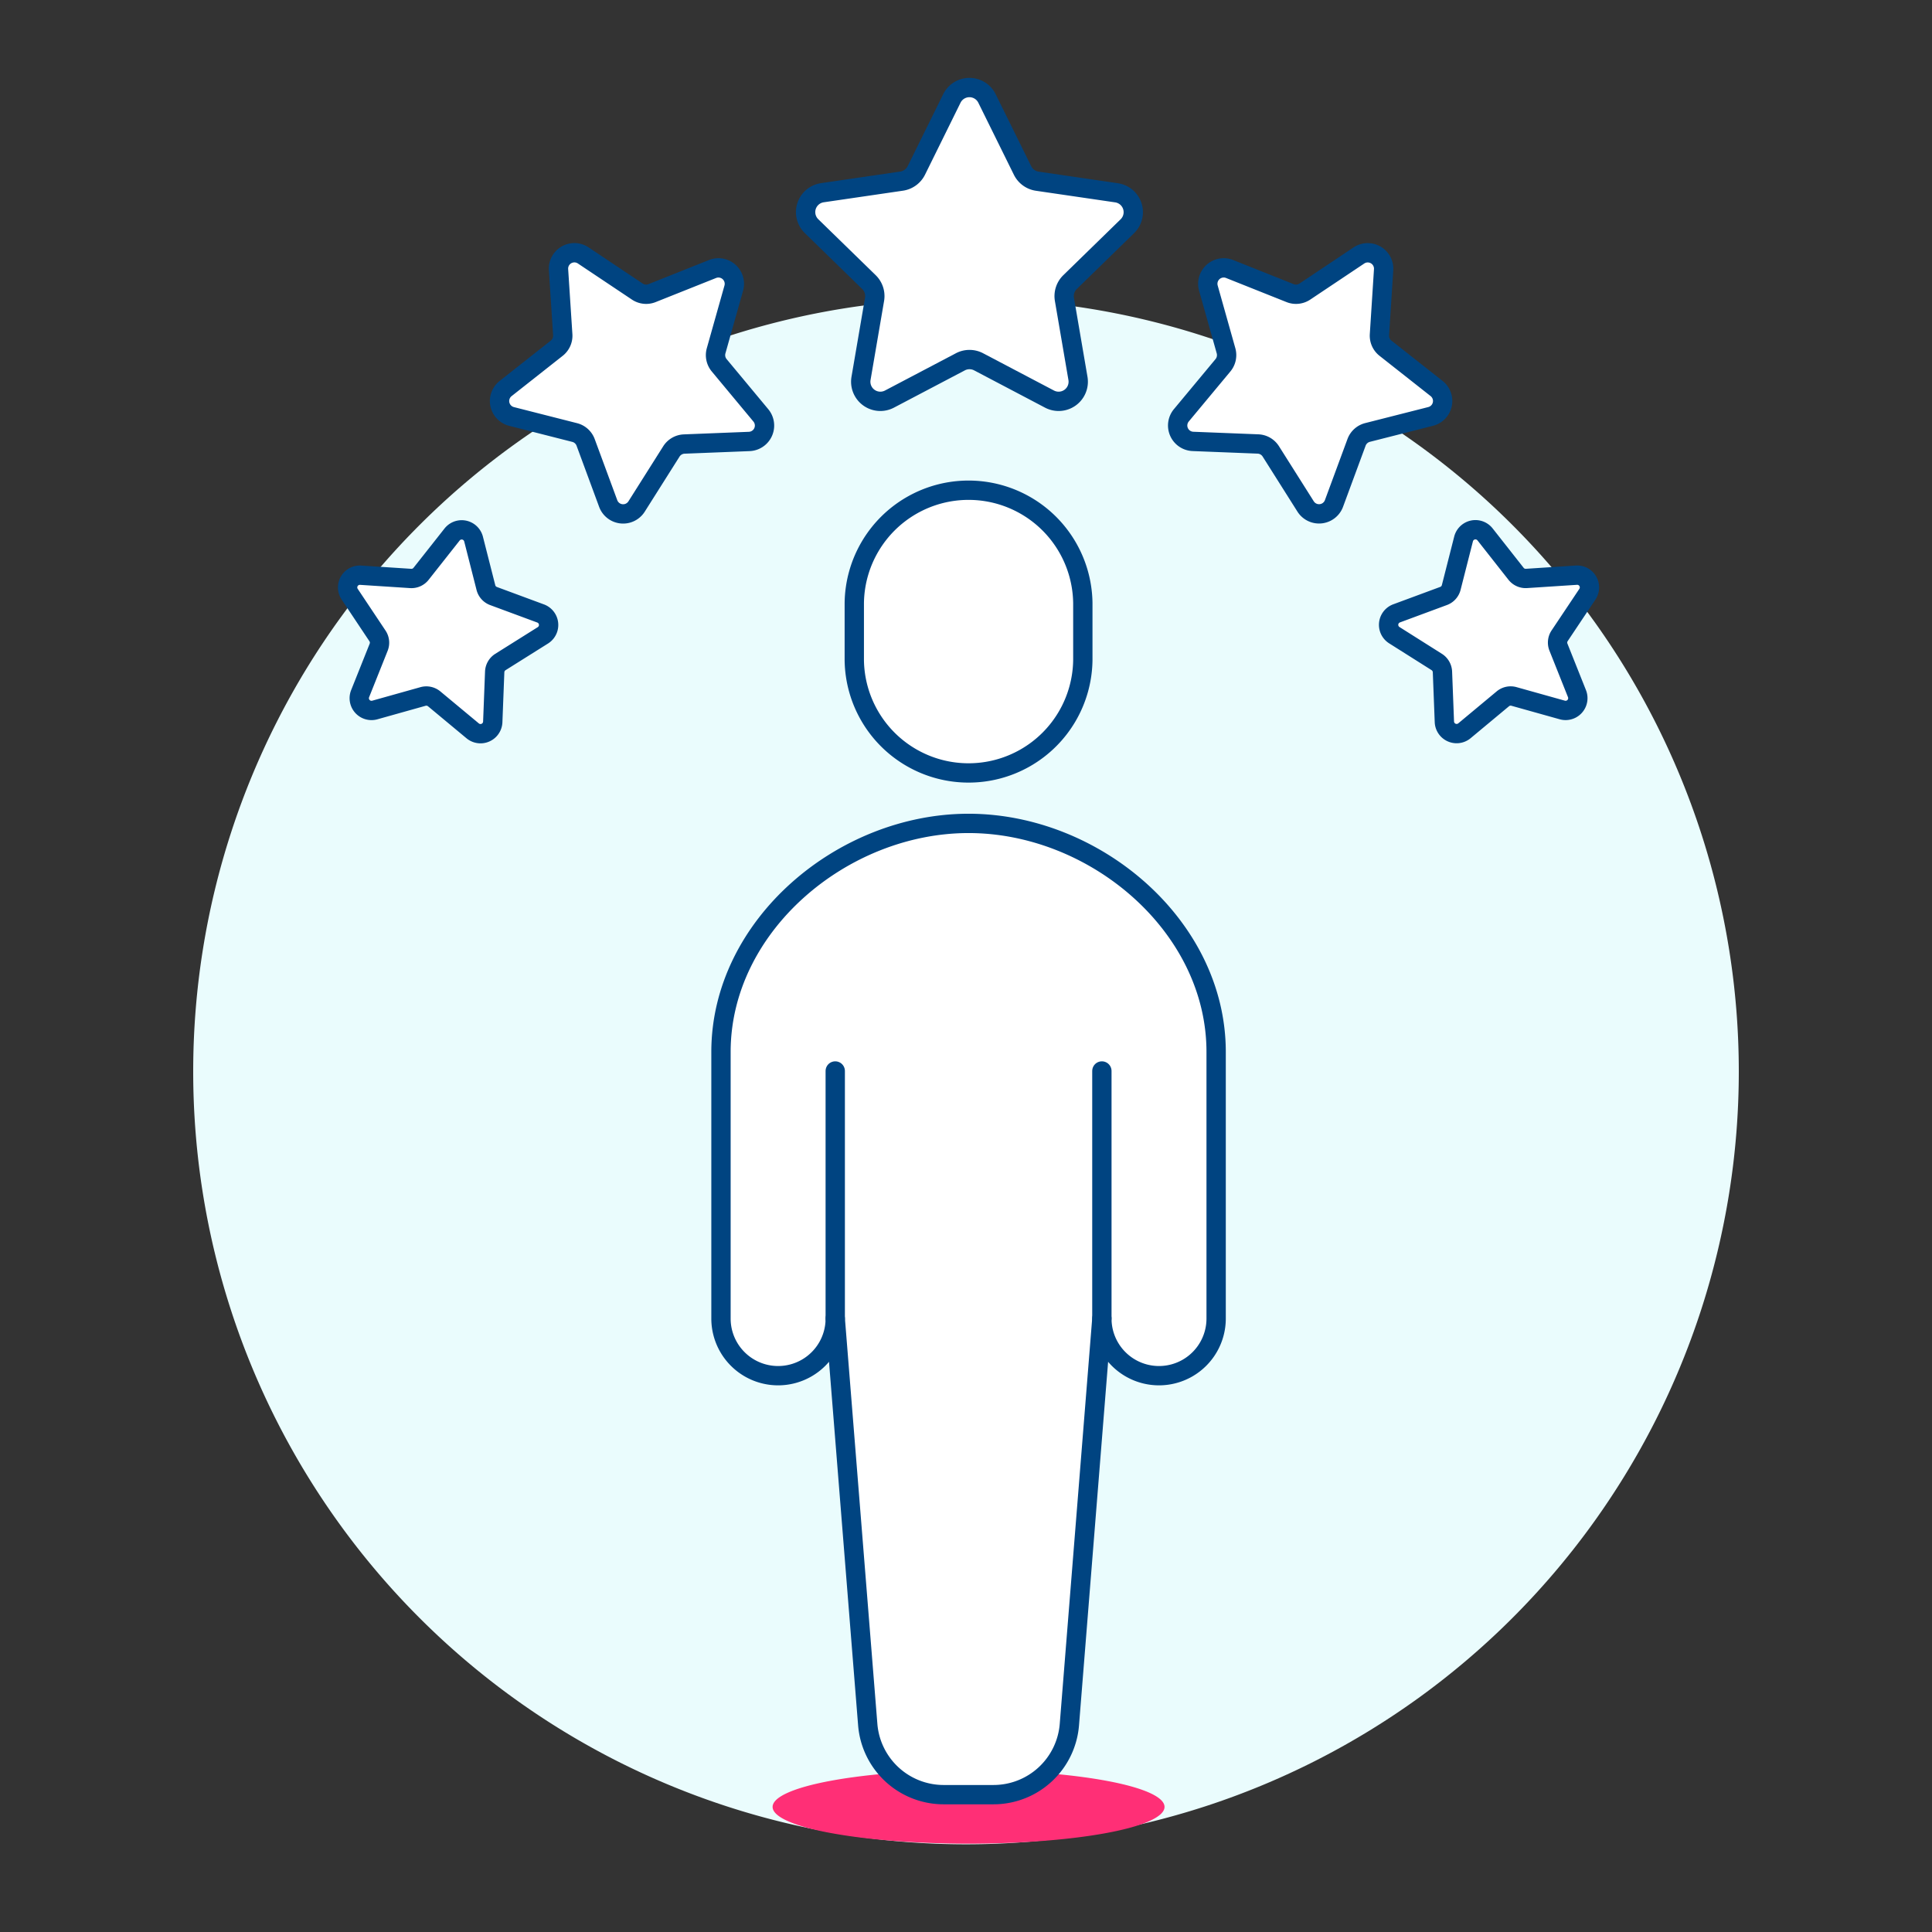 <svg xmlns="http://www.w3.org/2000/svg" viewBox="0 0 100 100" height="100" width="100"><rect x="0" y="0" width="100" height="100" fill="#333333" stroke="none"/><path d="M10.000 55.461 A40.000 40.000 0 1 0 90.000 55.461 A40.000 40.000 0 1 0 10.000 55.461 Z" fill="#eafcfd"/><path d="M51.091,5.105l1.836,3.719a1.016,1.016,0,0,0,.763.555l4.1.6a1.014,1.014,0,0,1,.562,1.73L55.387,14.6a1.014,1.014,0,0,0-.292.9l.7,4.088a1.015,1.015,0,0,1-1.472,1.069l-3.67-1.93a1.016,1.016,0,0,0-.944,0l-3.671,1.93a1.015,1.015,0,0,1-1.472-1.069l.7-4.088a1.011,1.011,0,0,0-.291-.9l-2.97-2.895a1.014,1.014,0,0,1,.562-1.73l4.1-.6a1.019,1.019,0,0,0,.764-.555l1.835-3.719A1.014,1.014,0,0,1,51.091,5.105Z" fill="#ffffff"/><path d="M51.091,5.105l1.836,3.719a1.016,1.016,0,0,0,.763.555l4.1.6a1.014,1.014,0,0,1,.562,1.73L55.387,14.6a1.014,1.014,0,0,0-.292.9l.7,4.088a1.015,1.015,0,0,1-1.472,1.069l-3.67-1.93a1.016,1.016,0,0,0-.944,0l-3.671,1.93a1.015,1.015,0,0,1-1.472-1.069l.7-4.088a1.011,1.011,0,0,0-.291-.9l-2.97-2.895a1.014,1.014,0,0,1,.562-1.73l4.1-.6a1.019,1.019,0,0,0,.764-.555l1.835-3.719A1.014,1.014,0,0,1,51.091,5.105Z" fill="none" stroke="#004481" stroke-linecap="round" stroke-linejoin="round"/><path d="M71.616,13.96,71.4,17.322a.825.825,0,0,0,.311.7l2.646,2.086a.824.824,0,0,1-.307,1.446l-3.266.83a.824.824,0,0,0-.57.514l-1.167,3.16a.824.824,0,0,1-1.47.155l-1.8-2.849a.824.824,0,0,0-.664-.384l-3.367-.133a.824.824,0,0,1-.6-1.35L63.3,18.907a.826.826,0,0,0,.159-.751l-.913-3.243a.824.824,0,0,1,1.1-.989l3.13,1.248a.828.828,0,0,0,.763-.08l2.8-1.871A.824.824,0,0,1,71.616,13.96Z" fill="#ffffff"/><path d="M71.616,13.96,71.4,17.322a.825.825,0,0,0,.311.7l2.646,2.086a.824.824,0,0,1-.307,1.446l-3.266.83a.824.824,0,0,0-.57.514l-1.167,3.16a.824.824,0,0,1-1.47.155l-1.8-2.849a.824.824,0,0,0-.664-.384l-3.367-.133a.824.824,0,0,1-.6-1.35L63.3,18.907a.826.826,0,0,0,.159-.751l-.913-3.243a.824.824,0,0,1,1.1-.989l3.13,1.248a.828.828,0,0,0,.763-.08l2.8-1.871A.824.824,0,0,1,71.616,13.96Z" fill="none" stroke="#004481" stroke-linecap="round" stroke-linejoin="round"/><path d="M82.165,30.753l-1.439,2.155a.635.635,0,0,0-.062.587l.96,2.408a.634.634,0,0,1-.761.845l-2.5-.7a.631.631,0,0,0-.577.123L75.8,37.824a.634.634,0,0,1-1.039-.462l-.1-2.59a.639.639,0,0,0-.3-.511L72.17,32.877a.633.633,0,0,1,.119-1.13l2.431-.9a.633.633,0,0,0,.395-.439l.639-2.512a.634.634,0,0,1,1.112-.236L78.471,29.7a.636.636,0,0,0,.539.24l2.587-.169A.634.634,0,0,1,82.165,30.753Z" fill="#ffffff"/><path d="M82.165,30.753l-1.439,2.155a.635.635,0,0,0-.062.587l.96,2.408a.634.634,0,0,1-.761.845l-2.5-.7a.631.631,0,0,0-.577.123L75.8,37.824a.634.634,0,0,1-1.039-.462l-.1-2.59a.639.639,0,0,0-.3-.511L72.17,32.877a.633.633,0,0,1,.119-1.13l2.431-.9a.633.633,0,0,0,.395-.439l.639-2.512a.634.634,0,0,1,1.112-.236L78.471,29.7a.636.636,0,0,0,.539.24l2.587-.169A.634.634,0,0,1,82.165,30.753Z" fill="none" stroke="#004481" stroke-linecap="round" stroke-linejoin="round"/><path d="M30.188,13.221l2.8,1.871a.825.825,0,0,0,.762.08l3.13-1.248a.825.825,0,0,1,1.1.989l-.914,3.244a.824.824,0,0,0,.159.75L39.381,21.5a.824.824,0,0,1-.6,1.35l-3.367.133a.826.826,0,0,0-.664.384l-1.8,2.849a.824.824,0,0,1-1.47-.155L30.313,22.9a.821.821,0,0,0-.57-.513l-3.265-.831a.824.824,0,0,1-.307-1.446l2.645-2.086a.823.823,0,0,0,.312-.7l-.219-3.362A.823.823,0,0,1,30.188,13.221Z" fill="#ffffff"/><path d="M30.188,13.221l2.8,1.871a.825.825,0,0,0,.762.08l3.13-1.248a.825.825,0,0,1,1.1.989l-.914,3.244a.824.824,0,0,0,.159.75L39.381,21.5a.824.824,0,0,1-.6,1.35l-3.367.133a.826.826,0,0,0-.664.384l-1.8,2.849a.824.824,0,0,1-1.47-.155L30.313,22.9a.821.821,0,0,0-.57-.513l-3.265-.831a.824.824,0,0,1-.307-1.446l2.645-2.086a.823.823,0,0,0,.312-.7l-.219-3.362A.823.823,0,0,1,30.188,13.221Z" fill="none" stroke="#004481" stroke-linecap="round" stroke-linejoin="round"/><path d="M18.668,29.773l2.587.168a.632.632,0,0,0,.539-.24L23.4,27.666a.634.634,0,0,1,1.112.237l.639,2.512a.632.632,0,0,0,.4.438l2.431.9a.634.634,0,0,1,.119,1.131L25.9,34.266a.635.635,0,0,0-.295.51l-.1,2.59a.634.634,0,0,1-1.039.463l-1.993-1.657a.637.637,0,0,0-.577-.123l-2.495.7a.634.634,0,0,1-.761-.845L19.6,33.5a.633.633,0,0,0-.062-.586L18.1,30.757A.633.633,0,0,1,18.668,29.773Z" fill="#ffffff"/><path d="M18.668,29.773l2.587.168a.632.632,0,0,0,.539-.24L23.4,27.666a.634.634,0,0,1,1.112.237l.639,2.512a.632.632,0,0,0,.4.438l2.431.9a.634.634,0,0,1,.119,1.131L25.9,34.266a.635.635,0,0,0-.295.51l-.1,2.59a.634.634,0,0,1-1.039.463l-1.993-1.657a.637.637,0,0,0-.577-.123l-2.495.7a.634.634,0,0,1-.761-.845L19.6,33.5a.633.633,0,0,0-.062-.586L18.1,30.757A.633.633,0,0,1,18.668,29.773Z" fill="none" stroke="#004481" stroke-linecap="round" stroke-linejoin="round"/><path d="M39.990 93.525 A10.143 1.902 0 1 0 60.276 93.525 A10.143 1.902 0 1 0 39.990 93.525 Z" fill="#ff2f76"/><path d="M56.047,34.169a5.915,5.915,0,0,1-11.829,0V31.212a5.915,5.915,0,0,1,11.829,0Z" fill="#ffffff"/><path d="M50.133,42.619c-6.533,0-12.815,5.3-12.815,11.829v13.8a2.957,2.957,0,1,0,5.914,0l1.682,21.015a3.942,3.942,0,0,0,3.93,3.628h2.577a3.941,3.941,0,0,0,3.93-3.628l1.682-21.015a2.957,2.957,0,1,0,5.914,0v-13.8C62.947,47.915,56.665,42.619,50.133,42.619Z" fill="#ffffff"/><path d="M56.047,34.169a5.915,5.915,0,0,1-11.829,0V31.212a5.915,5.915,0,0,1,11.829,0Z" fill="none" stroke="#004481" stroke-linecap="round" stroke-linejoin="round"/><path d="M43.232 68.248L43.232 55.434" fill="none" stroke="#004481" stroke-linecap="round" stroke-linejoin="round"/><path d="M57.033 68.248L57.033 55.434" fill="none" stroke="#004481" stroke-linecap="round" stroke-linejoin="round"/><path d="M50.133,42.619c-6.533,0-12.815,5.3-12.815,11.829v13.8a2.957,2.957,0,1,0,5.914,0l1.682,21.015a3.942,3.942,0,0,0,3.93,3.628h2.577a3.941,3.941,0,0,0,3.93-3.628l1.682-21.015a2.957,2.957,0,1,0,5.914,0v-13.8C62.947,47.915,56.665,42.619,50.133,42.619Z" fill="none" stroke="#004481" stroke-linecap="round" stroke-linejoin="round"/></svg>